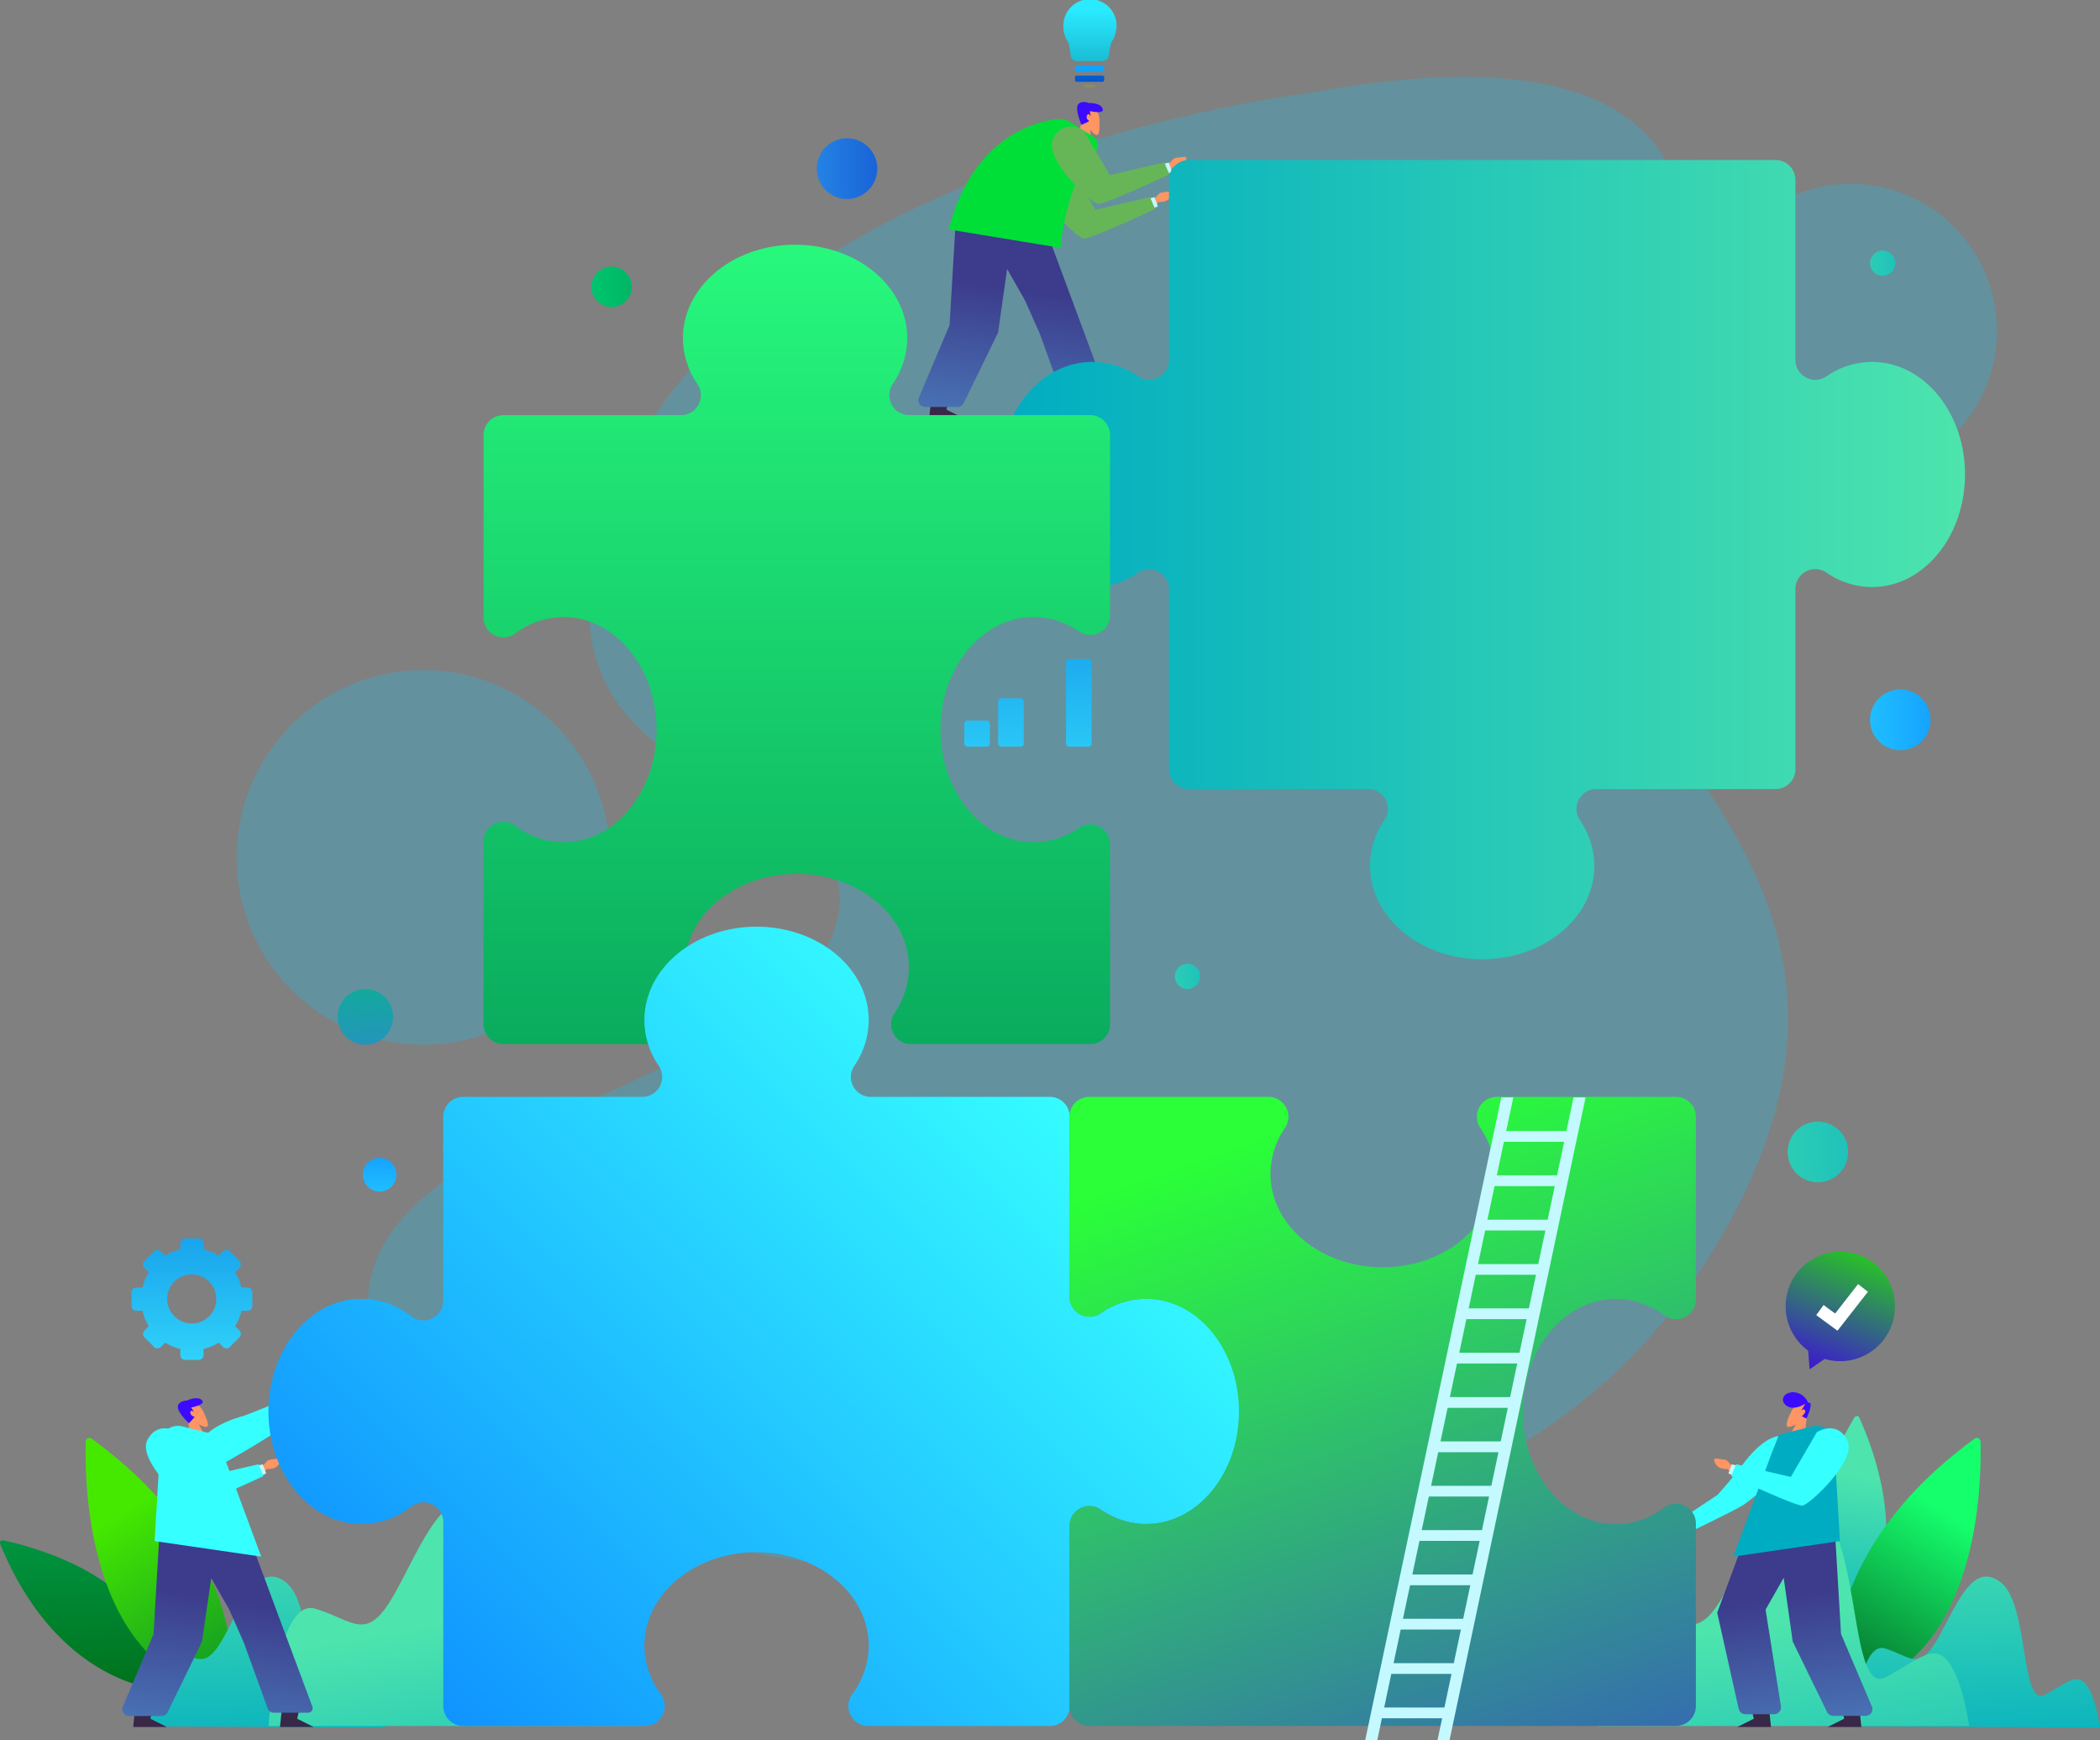 <svg id="b842f26b-907a-4b63-aaec-734506ac707f" data-name="OBJECTS" xmlns="http://www.w3.org/2000/svg" xmlns:xlink="http://www.w3.org/1999/xlink" viewBox="0 0 684.49 567.11"><rect x="0" y="0" width="684.49" height="567.11" fill="#808080" stroke="none"/><defs><style>.b64ea456-4219-478a-b882-d94ef7b11e6e{fill:#0dcbff;opacity:0.24;}.a6e7769b-0e02-4cc7-b87c-a6e3c870ce75{fill:url(#b1ced871-5726-4ffd-918c-2c0927b2d35a);}.a24fac11-b130-4fd3-a780-3259b1f36b84{fill:url(#b6ccbbde-4555-4e50-a23a-144df2448625);}.b8724947-baa3-4739-8410-355fcefd4a63{fill:url(#ad9d4fba-9b8c-49c4-886b-760a294c88df);}.ee3263b9-760b-4d00-b2ba-c265dda0f8ab{fill:url(#b30b4129-8590-42d3-a45f-11e45768b067);}.fa7928bc-0bbe-4114-8f93-c84e1ea1e93f{fill:url(#b7d0e136-4d2a-4b65-838c-67b9c999b405);}.bd5559f7-007b-47e1-ae18-d8b27c93ed3d{fill:url(#fa084af4-8547-429a-b758-b95cfb931e14);}.f95d8812-fd6c-4379-b3b4-96bd6f9fb8e4{fill:url(#f1d14de0-3582-4e93-8fa1-298428206da4);}.a5ccf288-5705-479e-8b8e-ed6b4eafae21{fill:url(#b7fa60c5-73f8-4348-bad2-4d09fd4973b9);}.e1b9aaf0-275b-42b1-a027-34574a5a7b12{fill:#ff9563;}.f72be8ec-8714-4e7c-bd18-b1f90ecb63fc{fill:#c4f9ff;}.f2a4a133-bbc1-4480-98e7-348f089c0ae3{fill:#66b658;}.f3a1a893-c0dd-48a7-8ff9-c9fee73b404c{fill:#382747;}.b9043b9f-3872-4cb4-9655-44f7908d65df{fill:url(#b0c325a8-94dc-4c05-b6b6-4304e3d82f24);}.febd2385-79c8-4840-8503-c31da6ccb064{fill:#3c0aff;}.ae222090-31ff-4a17-b410-f5e97588c04e{fill:#00df38;}.b14c275e-848c-44af-a424-d89a35df0e63{fill:#36ffff;}.ba061554-a8f7-4828-a0d6-34e1c06149b0{fill:url(#aa3420c6-0783-4807-b0c2-661dd3866d19);}.bd606d57-e8d9-408e-bc03-b7ed46475bb8{fill:url(#bd00d036-0569-416c-9b72-35ee558a8dee);}.a9b75094-41a7-4135-9c9a-c06e5c3562b8{fill:#00acc1;}.af36129e-b14c-4b74-8c2c-b56d0927d84f{fill:url(#f31c5a33-57ee-4782-bd45-f870a8ef783d);}.b780557a-30d9-40d6-83f3-d986a608fdc3{fill:url(#b0a13eb5-da93-42f0-a2d2-0895709ebd4b);}.a856f1bc-9717-4be6-ad97-b6af73a21aa7{fill:url(#b087bd51-9bfc-4a2c-97ad-fb59fe482a90);}.b703189e-2988-4bd3-98d1-a2e352ff2117{fill:url(#fd7f05c7-7df7-44f0-8735-a40b19e62a1c);}.eb5db18f-590d-478b-b574-c77feb960f50{fill:url(#addaa6db-63fd-41bf-9ccc-b86d15808acd);}.fbdc3f1a-eee6-4df9-a5f2-fee18264ce7f{fill:#fff;}.a7e8c885-8285-4420-aacb-95e24cd9a186{fill:url(#a96767f2-bea0-4f28-aa53-20253cc34ebb);}.acd4d771-6d1d-4bcf-93d3-0c03932d7789{fill:url(#b5fb221b-408d-4bf5-8502-afc65ccad109);}.bde14716-509c-40d0-a0d3-e173d1ab5d66{fill:url(#e9927a3b-2b5f-4748-bd65-b293770d4cdf);}.bd680731-ea40-4e8c-b81e-f9cd447b73f4{fill:url(#f7ca9e42-01b9-4ef0-8b20-a17404ef06b9);}.bccee23b-e18b-4530-bb84-5d3121cfd6b0{fill:url(#b55d0b68-ea87-47eb-b279-5cd0246245b8);}.b1bb629b-8b28-41c6-9a3c-ab6a9c3503ee{fill:url(#bb0c6dff-929c-427c-9d1f-3f19598a6ea1);}.bd723bd7-4cbe-436d-8bc2-6cbd1a0a8866{fill:url(#b383b27c-ecf9-4d65-87a6-892abca9bee3);}.ae1c1026-db01-4a5b-8cc1-6be0fda14657{fill:url(#bf04ec84-cf2e-4e58-8854-3a0d1536c343);}.b38bbde2-5451-43c6-875c-b55c09bf723e{fill:url(#aff1f7d3-2a65-4f17-9d7d-2be1f1e494ad);}.a3356776-d79c-49a9-99b6-890723e38678{fill:url(#bdad24ed-6f6d-400d-b8f9-ac5ac74b3e12);}.fb13d745-b4cc-4a0a-8fdd-7858d3763542{fill:url(#b45611ab-afb0-457d-93cb-897ee074dc98);}.f6bfd276-4aa6-4993-b165-d6cb34a86c94{fill:url(#b7fc04dc-1d4b-4a6e-9418-3d13cd9d28d8);}.b5498c72-5e01-4af8-8880-8236315363b0{fill:url(#bb944f0f-858d-4679-9312-eb1f86e80cfd);}.f1a7d340-8f5a-44de-a791-1d895708b179{fill:url(#b8ffd3dd-01d9-4131-92bd-2842e436a02d);}.fcebd2c3-7289-4869-ada3-e01cd40fc754{fill:url(#f4b889f9-1025-4a18-a153-c5de76aa5782);}.e6a5728b-2b2e-4803-aec5-e58ebd98729e{fill:url(#af470243-76a1-4135-b967-d575f38e88f9);}</style><linearGradient id="b1ced871-5726-4ffd-918c-2c0927b2d35a" x1="612.28" y1="711.18" x2="644.89" y2="657.38" gradientTransform="translate(-108.89 291.36) rotate(-22.9)" gradientUnits="userSpaceOnUse"><stop offset="0" stop-color="#00acc1"/><stop offset="1" stop-color="#4de4ad"/></linearGradient><linearGradient id="b6ccbbde-4555-4e50-a23a-144df2448625" x1="726.57" y1="730.9" x2="770.54" y2="658.36" gradientUnits="userSpaceOnUse"><stop offset="0" stop-color="#003f17"/><stop offset="1" stop-color="#15ff6c"/></linearGradient><linearGradient id="ad9d4fba-9b8c-49c4-886b-760a294c88df" x1="780.3" y1="744.89" x2="775.35" y2="655.79" gradientTransform="matrix(1, 0, 0, 1, 0, 0)" xlink:href="#b1ced871-5726-4ffd-918c-2c0927b2d35a"/><linearGradient id="b30b4129-8590-42d3-a45f-11e45768b067" x1="727.45" y1="793.35" x2="710.95" y2="694.37" gradientTransform="matrix(1, 0, 0, 1, 0, 0)" xlink:href="#b1ced871-5726-4ffd-918c-2c0927b2d35a"/><linearGradient id="b7d0e136-4d2a-4b65-838c-67b9c999b405" x1="161.89" y1="713.73" x2="158.59" y2="603.72" gradientUnits="userSpaceOnUse"><stop offset="0" stop-color="#00731e"/><stop offset="1" stop-color="#00bf6c"/></linearGradient><linearGradient id="fa084af4-8547-429a-b758-b95cfb931e14" x1="397.42" y1="730.9" x2="441.39" y2="658.36" gradientTransform="matrix(-1, 0, 0, 1, 614.45, 0)" gradientUnits="userSpaceOnUse"><stop offset="0" stop-color="#007f32"/><stop offset="1" stop-color="#45e900"/></linearGradient><linearGradient id="f1d14de0-3582-4e93-8fa1-298428206da4" x1="221.36" y1="744.89" x2="216.41" y2="655.79" gradientTransform="matrix(1, 0, 0, 1, 0, 0)" xlink:href="#b1ced871-5726-4ffd-918c-2c0927b2d35a"/><linearGradient id="b7fa60c5-73f8-4348-bad2-4d09fd4973b9" x1="293.99" y1="793.35" x2="277.5" y2="694.37" gradientTransform="matrix(1, 0, 0, 1, 0, 0)" xlink:href="#b1ced871-5726-4ffd-918c-2c0927b2d35a"/><linearGradient id="b0c325a8-94dc-4c05-b6b6-4304e3d82f24" x1="183.04" y1="259.48" x2="191.89" y2="318.63" gradientTransform="matrix(-1, 0, 0, 1, 653.73, 0)" gradientUnits="userSpaceOnUse"><stop offset="0" stop-color="#3c3b8c"/><stop offset="1" stop-color="#4d87c2"/></linearGradient><linearGradient id="aa3420c6-0783-4807-b0c2-661dd3866d19" x1="442.51" y1="686.1" x2="451.36" y2="745.24" xlink:href="#b0c325a8-94dc-4c05-b6b6-4304e3d82f24"/><linearGradient id="bd00d036-0569-416c-9b72-35ee558a8dee" x1="716.87" y1="684.92" x2="725.72" y2="744.06" gradientTransform="matrix(1, 0, 0, 1, 0, 0)" xlink:href="#b0c325a8-94dc-4c05-b6b6-4304e3d82f24"/><linearGradient id="f31c5a33-57ee-4782-bd45-f870a8ef783d" x1="460.8" y1="347.45" x2="775.55" y2="347.45" gradientTransform="matrix(1, 0, 0, 1, 0, 0)" xlink:href="#b1ced871-5726-4ffd-918c-2c0927b2d35a"/><linearGradient id="b0a13eb5-da93-42f0-a2d2-0895709ebd4b" x1="394.78" y1="221.83" x2="394.78" y2="585.85" gradientUnits="userSpaceOnUse"><stop offset="0" stop-color="#2aff7f"/><stop offset="1" stop-color="#009454"/></linearGradient><linearGradient id="b087bd51-9bfc-4a2c-97ad-fb59fe482a90" x1="194.49" y1="813.75" x2="487.89" y2="517.92" gradientUnits="userSpaceOnUse"><stop offset="0" stop-color="#0067ff"/><stop offset="1" stop-color="#36ffff"/></linearGradient><linearGradient id="fd7f05c7-7df7-44f0-8735-a40b19e62a1c" x1="678.46" y1="894.15" x2="554.04" y2="533.08" gradientUnits="userSpaceOnUse"><stop offset="0" stop-color="#3c0aff"/><stop offset="1" stop-color="#2aff38"/></linearGradient><linearGradient id="addaa6db-63fd-41bf-9ccc-b86d15808acd" x1="608.7" y1="565.28" x2="629.06" y2="616.95" gradientTransform="matrix(-1, 0, 0, 1, 1353.65, 0)" gradientUnits="userSpaceOnUse"><stop offset="0" stop-color="#24e900"/><stop offset="1" stop-color="#3f00e9"/></linearGradient><linearGradient id="a96767f2-bea0-4f28-aa53-20253cc34ebb" x1="197.62" y1="561.42" x2="197.62" y2="628.21" gradientUnits="userSpaceOnUse"><stop offset="0" stop-color="#159beb"/><stop offset="1" stop-color="#3beaff"/></linearGradient><linearGradient id="b5fb221b-408d-4bf5-8502-afc65ccad109" x1="318.46" y1="196.06" x2="318.46" y2="282.45" xlink:href="#a96767f2-bea0-4f28-aa53-20253cc34ebb"/><linearGradient id="e9927a3b-2b5f-4748-bd65-b293770d4cdf" x1="329.52" y1="196.06" x2="329.52" y2="282.45" xlink:href="#a96767f2-bea0-4f28-aa53-20253cc34ebb"/><linearGradient id="f7ca9e42-01b9-4ef0-8b20-a17404ef06b9" x1="351.64" y1="196.06" x2="351.64" y2="282.45" xlink:href="#a96767f2-bea0-4f28-aa53-20253cc34ebb"/><linearGradient id="b55d0b68-ea87-47eb-b279-5cd0246245b8" x1="490.34" y1="168.31" x2="490.34" y2="210.31" gradientUnits="userSpaceOnUse"><stop offset="0" stop-color="#2aeaff"/><stop offset="1" stop-color="#007994"/></linearGradient><linearGradient id="bb0c6dff-929c-427c-9d1f-3f19598a6ea1" x1="355.15" y1="3.92" x2="355.15" y2="45.92" gradientUnits="userSpaceOnUse"><stop offset="0" stop-color="#00d0ff"/><stop offset="1" stop-color="#1f6bff"/></linearGradient><linearGradient id="b383b27c-ecf9-4d65-87a6-892abca9bee3" x1="355.15" y1="4.28" x2="355.15" y2="46.28" gradientUnits="userSpaceOnUse"><stop offset="0" stop-color="#00b8e9"/><stop offset="1" stop-color="#0500b4"/></linearGradient><linearGradient id="bf04ec84-cf2e-4e58-8854-3a0d1536c343" x1="490.21" y1="169.76" x2="490.21" y2="211.75" gradientUnits="userSpaceOnUse"><stop offset="0" stop-color="#002bdf"/><stop offset="1" stop-color="gold"/></linearGradient><linearGradient id="aff1f7d3-2a65-4f17-9d7d-2be1f1e494ad" x1="117.47" y1="302.69" x2="121.87" y2="380.81" gradientUnits="userSpaceOnUse"><stop offset="0" stop-color="#00bf7c"/><stop offset="1" stop-color="#4a68ff"/></linearGradient><linearGradient id="bdad24ed-6f6d-400d-b8f9-ac5ac74b3e12" x1="258.27" y1="517.46" x2="259.37" y2="580.17" xlink:href="#b087bd51-9bfc-4a2c-97ad-fb59fe482a90"/><linearGradient id="b45611ab-afb0-457d-93cb-897ee074dc98" x1="655.49" y1="21.49" x2="657.46" y2="133.93" gradientTransform="translate(695.44 -421.88) rotate(90)" xlink:href="#b087bd51-9bfc-4a2c-97ad-fb59fe482a90"/><linearGradient id="b7fc04dc-1d4b-4a6e-9418-3d13cd9d28d8" x1="475.88" y1="364.8" x2="477.85" y2="477.24" gradientTransform="translate(695.44 -421.88) rotate(90)" gradientUnits="userSpaceOnUse"><stop offset="0" stop-color="#001abf"/><stop offset="1" stop-color="#3fd1ff"/></linearGradient><linearGradient id="bb944f0f-858d-4679-9312-eb1f86e80cfd" x1="514.71" y1="459.7" x2="516.02" y2="534.67" gradientTransform="translate(695.44 -421.88) rotate(90)" gradientUnits="userSpaceOnUse"><stop offset="0" stop-color="#009450"/><stop offset="1" stop-color="#00e984"/></linearGradient><linearGradient id="b8ffd3dd-01d9-4131-92bd-2842e436a02d" x1="796.32" y1="48.34" x2="798.29" y2="160.78" gradientTransform="translate(695.44 -421.88) rotate(90)" xlink:href="#b1ced871-5726-4ffd-918c-2c0927b2d35a"/><linearGradient id="f4b889f9-1025-4a18-a153-c5de76aa5782" x1="739.67" y1="285.66" x2="740.49" y2="332.51" gradientTransform="translate(695.44 -421.88) rotate(90)" xlink:href="#b1ced871-5726-4ffd-918c-2c0927b2d35a"/><linearGradient id="af470243-76a1-4135-b967-d575f38e88f9" x1="507.24" y1="59.07" x2="508.07" y2="105.92" gradientTransform="translate(695.44 -421.88) rotate(90)" xlink:href="#b1ced871-5726-4ffd-918c-2c0927b2d35a"/></defs><ellipse class="b64ea456-4219-478a-b882-d94ef7b11e6e" cx="137.99" cy="279.41" rx="60.83" ry="61.06"/><ellipse class="b64ea456-4219-478a-b882-d94ef7b11e6e" cx="603.23" cy="107.77" rx="47.67" ry="47.86"/><path class="b64ea456-4219-478a-b882-d94ef7b11e6e" d="M562.22,195.27s-184.51,22-226.74,129.82,88.94,88,71.72,142.48S228.32,531.93,258.8,607.85s328.6,118.82,426.65-23.1-61-186.49-25.18-255.81S714.6,167.21,562.22,195.27Z" transform="translate(-135.06 -165.06)"/><path class="a6e7769b-0e02-4cc7-b87c-a6e3c870ce75" d="M732.09,696.27c-2.7-4.7-15.62-31,7.46-69.34a.86.86,0,0,1,1.52.08c3.85,8.35,21.52,50.87-7.77,69.56A.86.86,0,0,1,732.09,696.27Z" transform="translate(-135.06 -165.06)"/><path class="a24fac11-b130-4fd3-a780-3259b1f36b84" d="M733.18,716.14c-.9-7.27-3.21-46.76,45.55-82.28a1.17,1.17,0,0,1,1.85.9c.41,12.41.14,74.58-46.05,82.38A1.16,1.16,0,0,1,733.18,716.14Z" transform="translate(-135.06 -165.06)"/><path class="b8724947-baa3-4739-8410-355fcefd4a63" d="M819.55,728.06c-.65-4.15-1.7-8.94-3.34-12.11-3.45-6.68-6.51-3-14.59,1.4s-5.15-29.4-14.38-36.61-14.48,7.57-20.61,18.39-8.85,5.63-17.19,3.11c-7.69-2.31-10,21.61-10.28,25.37Z" transform="translate(-135.06 -165.06)"/><path class="ee3263b9-760b-4d00-b2ba-c265dda0f8ab" d="M776.92,727.52c-1-6.23-2.63-13.42-5.13-18.18-5.25-10-9.82-4.45-21.93,2.23s-8-44.16-21.93-54.92-21.7,11.5-30.84,27.83-13.25,8.53-25.81,4.82c-11.58-3.42-14.82,32.57-15.25,38.22Z" transform="translate(-135.06 -165.06)"/><path class="fa7928bc-0bbe-4114-8f93-c84e1ea1e93f" d="M186.22,715.49c-5.38-.62-34.11-5.82-51.09-47.27a.86.86,0,0,1,1-1.18c9,1.87,53.53,12.89,51.08,47.65A.87.87,0,0,1,186.22,715.49Z" transform="translate(-135.06 -165.06)"/><path class="bd5559f7-007b-47e1-ae18-d8b27c93ed3d" d="M210.42,716.14c.9-7.27,3.21-46.76-45.55-82.28a1.17,1.17,0,0,0-1.85.9c-.41,12.41-.14,74.58,46,82.38A1.16,1.16,0,0,0,210.42,716.14Z" transform="translate(-135.06 -165.06)"/><path class="f95d8812-fd6c-4379-b3b4-96bd6f9fb8e4" d="M260.61,728.06c-.65-4.15-1.7-8.94-3.34-12.11-3.46-6.68-6.52-3-14.59,1.4s-5.16-29.4-14.38-36.61-14.48,7.57-20.62,18.39-8.84,5.63-17.18,3.11c-7.69-2.31-10,21.61-10.29,25.37Z" transform="translate(-135.06 -165.06)"/><path class="a5ccf288-5705-479e-8b8e-ed6b4eafae21" d="M343.47,727.52c-1-6.23-2.63-13.42-5.13-18.18-5.26-10-9.82-4.45-21.93,2.23s-8-44.16-21.93-54.92-21.7,11.5-30.84,27.83-13.25,8.53-25.81,4.82c-11.58-3.42-14.82,32.57-15.26,38.22Z" transform="translate(-135.06 -165.06)"/><path class="e1b9aaf0-275b-42b1-a027-34574a5a7b12" d="M511.22,230a16.79,16.79,0,0,1,1.92-2.06c.27-.07,3.63-.69,3.9-.34s-.48,2.81-2.53,3.09a4,4,0,0,1-1.72.14l-1,1Z" transform="translate(-135.06 -165.06)"/><polygon class="f72be8ec-8714-4e7c-bd18-b1f90ecb63fc" points="374.72 64.66 376.29 64.24 377.39 67.27 375.74 67.89 374.72 64.66"/><path class="f2a4a133-bbc1-4480-98e7-348f089c0ae3" d="M483.61,218.85s-6.3-4.12-9.86,2.48,12.33,21.18,14.52,21.45,23.29-9.62,23.29-9.62l-1.64-3.86-17.81,4.13Z" transform="translate(-135.06 -165.06)"/><path class="f3a1a893-c0dd-48a7-8ff9-c9fee73b404c" d="M491.94,296.21l-.55,2.34,5.4,2.7h-11s.52-5.23.54-5.18S491.94,296.21,491.94,296.21Z" transform="translate(-135.06 -165.06)"/><path class="f3a1a893-c0dd-48a7-8ff9-c9fee73b404c" d="M444.09,296.21l-.55,2.34,5.4,2.7h-11s.53-5.23.54-5.18S444.09,296.21,444.09,296.21Z" transform="translate(-135.06 -165.06)"/><path class="b9043b9f-3872-4cb4-9655-44f7908d65df" d="M484.93,264l-7.33-19.75L446.41,240l-1.84,31-10,23.63a2.19,2.19,0,0,0,2,3.05h10.59a2.17,2.17,0,0,0,2-1.23l11.22-23,2.95-20.75L469.18,263,474,273.86l7.72,21.34a2.07,2.07,0,0,0,1.93,1.36h11.25a1.47,1.47,0,0,0,1.37-2Z" transform="translate(-135.06 -165.06)"/><path class="e1b9aaf0-275b-42b1-a027-34574a5a7b12" d="M493.36,203.49s.39,4.32-.38,5.33-2.58-1.56-2.58-1.56l.39,3.54-4-3.06,2.64-8.51S492.59,198.77,493.36,203.49Z" transform="translate(-135.06 -165.06)"/><path class="febd2385-79c8-4840-8503-c31da6ccb064" d="M489.93,198.63s3.73-.18,4.52,1.81-4.16.82-4.16.82l.29,1.77s-.53-1.2-1.08-.61a1.33,1.33,0,0,0,.57,2c.23.18-2.5,1.32-2.5,1.32s-2.19-5-1.14-6.56S489.93,198.63,489.93,198.63Z" transform="translate(-135.06 -165.06)"/><path class="ae222090-31ff-4a17-b410-f5e97588c04e" d="M444.3,239.83l36.44,6s1.57-21,11.25-31.09a3.44,3.44,0,0,0-.73-5.26l-7.47-4.68a6.19,6.19,0,0,0-3.93-.94C473,204.62,452.24,209.28,444.3,239.83Z" transform="translate(-135.06 -165.06)"/><path class="e1b9aaf0-275b-42b1-a027-34574a5a7b12" d="M515.88,218.72a17.48,17.48,0,0,1,1.91-2.07c.28-.07,3.63-.69,3.91-.34s-.48,2.82-2.54,3.09a3.92,3.92,0,0,1-1.71.14l-1,1Z" transform="translate(-135.06 -165.06)"/><polygon class="f72be8ec-8714-4e7c-bd18-b1f90ecb63fc" points="379.37 53.38 380.95 52.97 382.05 55.99 380.4 56.61 379.37 53.38"/><path class="f2a4a133-bbc1-4480-98e7-348f089c0ae3" d="M488.27,207.58s-6.3-4.13-9.86,2.47,12.33,21.18,14.52,21.46,23.29-9.63,23.29-9.63L514.57,218l-17.81,4.12Z" transform="translate(-135.06 -165.06)"/><path class="b14c275e-848c-44af-a424-d89a35df0e63" d="M209.09,641.3s-6,3.62-8.7-1.87,5.33-10.61,14.18-13c5.21-1.93,10.29-4.12,10.29-4.12L238.11,612l2.84,3.8s-12.68,13.1-15.69,15.56S209.09,641.3,209.09,641.3Z" transform="translate(-135.06 -165.06)"/><path class="e1b9aaf0-275b-42b1-a027-34574a5a7b12" d="M201.06,624.56s2.05,3.82,1.75,5.05-3-.41-3-.41l1.74,3.1-4.83-1.24-.92-8.87S198.49,620.54,201.06,624.56Z" transform="translate(-135.06 -165.06)"/><path class="e1b9aaf0-275b-42b1-a027-34574a5a7b12" d="M220.58,642.92a17.61,17.61,0,0,1,1.92-2.06c.27-.07,3.63-.69,3.9-.35s-.48,2.82-2.53,3.1a4.14,4.14,0,0,1-1.71.14l-1,1Z" transform="translate(-135.06 -165.06)"/><path class="f3a1a893-c0dd-48a7-8ff9-c9fee73b404c" d="M232.47,722.82l-.55,2.34,5.4,2.7h-11s.53-5.23.54-5.18S232.47,722.82,232.47,722.82Z" transform="translate(-135.06 -165.06)"/><path class="f3a1a893-c0dd-48a7-8ff9-c9fee73b404c" d="M184.62,722.82l-.55,2.34,5.4,2.7h-11s.53-5.23.54-5.18S184.62,722.82,184.62,722.82Z" transform="translate(-135.06 -165.06)"/><path class="ba061554-a8f7-4828-a0d6-34e1c06149b0" d="M225.46,690.63l-7.33-19.74-31.19-4.3-1.84,31-10,23.63a2.19,2.19,0,0,0,2,3.05h10.59a2.16,2.16,0,0,0,2-1.22l11.22-23,3-20.75,5.91,10.38,4.78,10.83,7.72,21.33a2.06,2.06,0,0,0,1.93,1.36h11.25a1.47,1.47,0,0,0,1.37-2Z" transform="translate(-135.06 -165.06)"/><path class="b14c275e-848c-44af-a424-d89a35df0e63" d="M185.45,667.27l1.91-32.17a5.72,5.72,0,0,1,7.09-5.22l10.86,2.73,2.19,5.5,12.7,34.22Z" transform="translate(-135.06 -165.06)"/><polygon class="f72be8ec-8714-4e7c-bd18-b1f90ecb63fc" points="84.08 477.58 85.66 477.17 86.75 480.2 85.11 480.82 84.08 477.58"/><path class="b14c275e-848c-44af-a424-d89a35df0e63" d="M193,631.78s-6.3-4.12-9.87,2.48,12.33,21.18,14.53,21.45,23.28-9.63,23.28-9.63l-1.64-3.85-17.81,4.13Z" transform="translate(-135.06 -165.06)"/><path class="febd2385-79c8-4840-8503-c31da6ccb064" d="M196,621.47s3.36-1.65,4.86-.14-3.49,2.41-3.49,2.41l1,1.51s-1-.9-1.23-.14.55,1.58,1.3,1.58c.27.07-1.78,2.2-1.78,2.2s-4-3.71-3.63-5.57S196,621.47,196,621.47Z" transform="translate(-135.06 -165.06)"/><path class="b14c275e-848c-44af-a424-d89a35df0e63" d="M717.94,643.33s5.35-4.54,1-8.87-11.71,1.65-16.85,9.29c-3.49,4.33-7.19,8.45-7.19,8.45l-14,9.29,2.67,3.92s16.44-7.84,19.72-9.91S717.94,643.33,717.94,643.33Z" transform="translate(-135.06 -165.06)"/><path class="e1b9aaf0-275b-42b1-a027-34574a5a7b12" d="M719.18,624.56s-2.06,3.82-1.75,5.05,3-.41,3-.41l-1.75,3.1,4.83-1.24.93-8.87S721.75,620.54,719.18,624.56Z" transform="translate(-135.06 -165.06)"/><path class="e1b9aaf0-275b-42b1-a027-34574a5a7b12" d="M699.66,642.92a17.61,17.61,0,0,0-1.92-2.06c-.28-.07-3.63-.69-3.91-.35s.48,2.82,2.54,3.1a4.14,4.14,0,0,0,1.71.14l1,1Z" transform="translate(-135.06 -165.06)"/><path class="f3a1a893-c0dd-48a7-8ff9-c9fee73b404c" d="M706.16,722.82l.55,2.34-5.4,2.7h11s-.53-5.23-.54-5.18S706.16,722.82,706.16,722.82Z" transform="translate(-135.06 -165.06)"/><path class="f3a1a893-c0dd-48a7-8ff9-c9fee73b404c" d="M735.62,722.82l.54,2.34-5.4,2.7h11s-.53-5.23-.55-5.18S735.62,722.82,735.62,722.82Z" transform="translate(-135.06 -165.06)"/><path class="bd606d57-e8d9-408e-bc03-b7ed46475bb8" d="M735.14,697.55l-1.84-31-31.19,4.3-7.33,19.74,7,31.33a2.27,2.27,0,0,0,2.21,1.78h9.3a2.28,2.28,0,0,0,2.25-2.64l-5-31.45,5.91-10.38L719.39,700l11.21,23a2.18,2.18,0,0,0,2,1.22h10.6a2.19,2.19,0,0,0,2-3.05Z" transform="translate(-135.06 -165.06)"/><path class="a9b75094-41a7-4135-9c9a-c06e5c3562b8" d="M734.79,667.27l-1.91-32.17a5.72,5.72,0,0,0-7.09-5.22l-10.86,2.73-2.19,5.5L700,672.33Z" transform="translate(-135.06 -165.06)"/><polygon class="f72be8ec-8714-4e7c-bd18-b1f90ecb63fc" points="566.03 477.58 564.46 477.17 563.36 480.2 565 480.82 566.03 477.58"/><path class="b14c275e-848c-44af-a424-d89a35df0e63" d="M727.26,631.78s6.3-4.12,9.86,2.48-12.33,21.18-14.52,21.45-23.29-9.63-23.29-9.63l1.65-3.85,17.81,4.13Z" transform="translate(-135.06 -165.06)"/><path class="febd2385-79c8-4840-8503-c31da6ccb064" d="M724.42,622.19a5.49,5.49,0,0,0-4.42-3.41c-3.29-.3-5.14,2.48-2.67,4.34s6.16-.62,6.16-.62l-1.38,2.42s.77-1,1.28-.31-1,2-1,2l1.49.73S726.52,621.62,724.42,622.19Z" transform="translate(-135.06 -165.06)"/><path class="af36129e-b14c-4b74-8c2c-b56d0927d84f" d="M654.73,447.26a26.41,26.41,0,0,0-4.68-14.9,6.48,6.48,0,0,1,5.31-10.16h58.45a6.48,6.48,0,0,0,6.46-6.49V357a6.46,6.46,0,0,1,10.13-5.33,26.21,26.21,0,0,0,14.84,4.7c16.74,0,30.31-16.43,30.31-36.7S762,283,745.24,283a26.2,26.2,0,0,0-14.84,4.69,6.46,6.46,0,0,1-10.13-5.32V223.69a6.47,6.47,0,0,0-6.46-6.48H522.54a6.47,6.47,0,0,0-6.46,6.48v58.69A6.46,6.46,0,0,1,506,287.7,26.16,26.16,0,0,0,491.11,283c-16.74,0-30.31,16.43-30.31,36.69s13.57,36.7,30.31,36.7A26.17,26.17,0,0,0,506,351.7,6.46,6.46,0,0,1,516.08,357v58.68a6.48,6.48,0,0,0,6.46,6.49H581a6.48,6.48,0,0,1,5.3,10.16,26.41,26.41,0,0,0-4.68,14.9c0,16.8,16.37,30.43,36.56,30.43S654.73,464.06,654.73,447.26Z" transform="translate(-135.06 -165.06)"/><path class="b780557a-30d9-40d6-83f3-d986a608fdc3" d="M471.93,439.53c-16.74,0-30.32-16.43-30.32-36.69s13.58-36.7,30.32-36.7a26.14,26.14,0,0,1,14.82,4.69,6.46,6.46,0,0,0,10.13-5.33V306.83a6.47,6.47,0,0,0-6.46-6.49H431.37a6.49,6.49,0,0,1-5.3-10.17,26.45,26.45,0,0,0,4.7-14.93c0-16.8-16.37-30.43-36.55-30.43s-36.56,13.63-36.56,30.43a26.45,26.45,0,0,0,4.7,14.93,6.48,6.48,0,0,1-5.3,10.17H299.14a6.48,6.48,0,0,0-6.46,6.49v59.5A6.46,6.46,0,0,0,303,371.5a26.31,26.31,0,0,1,15.75-5.36c16.74,0,30.31,16.43,30.31,36.7s-13.57,36.69-30.31,36.69A26.31,26.31,0,0,1,303,434.17a6.46,6.46,0,0,0-10.34,5.18v59.47a6.48,6.48,0,0,0,6.46,6.49h58.44a6.49,6.49,0,0,0,5.31-10.16,26.42,26.42,0,0,1-4.66-14.87c0-16.81,16.36-30.43,36.55-30.43s36.56,13.62,36.56,30.43a26.5,26.5,0,0,1-4.66,14.87A6.48,6.48,0,0,0,432,505.31h58.43a6.48,6.48,0,0,0,6.46-6.49V440.17a6.46,6.46,0,0,0-10.13-5.33A26.14,26.14,0,0,1,471.93,439.53Z" transform="translate(-135.06 -165.06)"/><path class="a856f1bc-9717-4be6-ad97-b6af73a21aa7" d="M418.21,701.34a26.56,26.56,0,0,1-5.34,15.81A6.49,6.49,0,0,0,418,727.53h59.27a6.47,6.47,0,0,0,6.46-6.48V662.36A6.46,6.46,0,0,1,493.88,657a26.16,26.16,0,0,0,14.83,4.7C525.46,661.73,539,645.3,539,625s-13.57-36.7-30.32-36.7a26.16,26.16,0,0,0-14.83,4.7,6.46,6.46,0,0,1-10.13-5.33V529a6.47,6.47,0,0,0-6.46-6.49H418.86a6.48,6.48,0,0,1-5.31-10.16,26.44,26.44,0,0,0,4.66-14.86c0-16.81-16.37-30.44-36.56-30.44s-36.55,13.63-36.55,30.44a26.37,26.37,0,0,0,4.66,14.86,6.49,6.49,0,0,1-5.31,10.16H286a6.48,6.48,0,0,0-6.47,6.49v59.91a6.45,6.45,0,0,1-10.42,5.11,26.45,26.45,0,0,0-16.24-5.71c-16.74,0-30.31,16.43-30.31,36.7s13.57,36.69,30.31,36.69A26.45,26.45,0,0,0,269.13,656a6.45,6.45,0,0,1,10.42,5.11v59.92a6.48,6.48,0,0,0,6.47,6.48h59.26a6.49,6.49,0,0,0,5.16-10.38,26.49,26.49,0,0,1-5.34-15.81c0-16.8,16.36-30.43,36.55-30.43S418.21,684.54,418.21,701.34Z" transform="translate(-135.06 -165.06)"/><path class="b703189e-2988-4bd3-98d1-a2e352ff2117" d="M661.74,588.34a26.31,26.31,0,0,1,15.75,5.36,6.46,6.46,0,0,0,10.34-5.17V529a6.48,6.48,0,0,0-6.46-6.49H622.89a6.49,6.49,0,0,0-5.3,10.17,26.41,26.41,0,0,1,4.69,14.92c0,16.8-16.36,30.43-36.55,30.43s-36.56-13.63-36.56-30.43a26.42,26.42,0,0,1,4.7-14.92,6.49,6.49,0,0,0-5.31-10.17H490.09a6.47,6.47,0,0,0-6.46,6.49V587.7A6.45,6.45,0,0,0,493.75,593a26.17,26.17,0,0,1,14.83-4.69c16.74,0,30.32,16.43,30.32,36.7s-13.58,36.69-30.32,36.69A26.17,26.17,0,0,1,493.75,657a6.45,6.45,0,0,0-10.12,5.33v58.68a6.47,6.47,0,0,0,6.46,6.48H681.37a6.48,6.48,0,0,0,6.46-6.49V661.55a6.46,6.46,0,0,0-10.34-5.18,26.31,26.31,0,0,1-15.75,5.36c-16.74,0-30.32-16.43-30.32-36.69S645,588.34,661.74,588.34Z" transform="translate(-135.06 -165.06)"/><polygon class="f72be8ec-8714-4e7c-bd18-b1f90ecb63fc" points="448.91 567.12 493.26 357.63 489.34 357.63 444.98 567.12 448.91 567.12"/><polygon class="f72be8ec-8714-4e7c-bd18-b1f90ecb63fc" points="472.47 567.12 516.82 357.63 512.89 357.63 468.54 567.12 472.47 567.12"/><polygon class="f72be8ec-8714-4e7c-bd18-b1f90ecb63fc" points="510.71 372.08 488.46 372.08 489.2 368.57 511.45 368.57 510.71 372.08"/><polygon class="f72be8ec-8714-4e7c-bd18-b1f90ecb63fc" points="507.65 386.53 485.4 386.53 486.14 383.03 508.39 383.03 507.65 386.53"/><polygon class="f72be8ec-8714-4e7c-bd18-b1f90ecb63fc" points="504.59 400.98 482.34 400.98 483.08 397.48 505.33 397.48 504.59 400.98"/><polygon class="f72be8ec-8714-4e7c-bd18-b1f90ecb63fc" points="501.53 415.43 479.28 415.43 480.02 411.93 502.27 411.93 501.53 415.43"/><polygon class="f72be8ec-8714-4e7c-bd18-b1f90ecb63fc" points="498.47 429.88 476.22 429.88 476.96 426.38 499.21 426.38 498.47 429.88"/><polygon class="f72be8ec-8714-4e7c-bd18-b1f90ecb63fc" points="495.41 444.33 473.16 444.33 473.9 440.83 496.15 440.83 495.41 444.33"/><polygon class="f72be8ec-8714-4e7c-bd18-b1f90ecb63fc" points="492.35 458.79 470.1 458.79 470.84 455.28 493.09 455.28 492.35 458.79"/><polygon class="f72be8ec-8714-4e7c-bd18-b1f90ecb63fc" points="489.29 473.24 467.04 473.24 467.78 469.73 490.03 469.73 489.29 473.24"/><polygon class="f72be8ec-8714-4e7c-bd18-b1f90ecb63fc" points="486.23 487.69 463.98 487.69 464.72 484.19 486.97 484.19 486.23 487.69"/><polygon class="f72be8ec-8714-4e7c-bd18-b1f90ecb63fc" points="483.17 502.14 460.92 502.14 461.66 498.64 483.91 498.64 483.17 502.14"/><polygon class="f72be8ec-8714-4e7c-bd18-b1f90ecb63fc" points="480.11 516.59 457.86 516.59 458.6 513.09 480.85 513.09 480.11 516.59"/><polygon class="f72be8ec-8714-4e7c-bd18-b1f90ecb63fc" points="477.05 531.04 454.8 531.04 455.54 527.54 477.79 527.54 477.05 531.04"/><polygon class="f72be8ec-8714-4e7c-bd18-b1f90ecb63fc" points="473.99 545.49 451.74 545.49 452.49 541.99 474.73 541.99 473.99 545.49"/><polygon class="f72be8ec-8714-4e7c-bd18-b1f90ecb63fc" points="470.93 559.95 448.68 559.95 449.43 556.44 471.67 556.44 470.93 559.95"/><path class="eb5db18f-590d-478b-b574-c77feb960f50" d="M718.81,583.07a17.84,17.84,0,1,1,11,24.83l-4.9,3.39-.49-6.07A17.94,17.94,0,0,1,718.81,583.07Z" transform="translate(-135.06 -165.06)"/><polygon class="fbdc3f1a-eee6-4df9-a5f2-fee18264ce7f" points="598.93 433.65 592 428.57 594.39 425.28 598.16 428.05 605.64 418.46 608.83 420.97 598.93 433.65"/><path class="a7e8c885-8285-4420-aacb-95e24cd9a186" d="M215.75,584.6h-2a16.46,16.46,0,0,0-2.05-5l1.41-1.41a1.58,1.58,0,0,0,0-2.22L210,572.85a1.55,1.55,0,0,0-2.2,0l-1.42,1.42a16.46,16.46,0,0,0-4.94-2.06v-2a1.56,1.56,0,0,0-1.57-1.56H195.4a1.56,1.56,0,0,0-1.56,1.56v2a16.46,16.46,0,0,0-4.94,2.06l-1.42-1.42a1.56,1.56,0,0,0-2.21,0L182.13,576a1.59,1.59,0,0,0,0,2.22l1.42,1.41a16.46,16.46,0,0,0-2.05,5h-2a1.56,1.56,0,0,0-1.56,1.57v4.46a1.56,1.56,0,0,0,1.56,1.56h2a16.26,16.26,0,0,0,2.05,5l-1.42,1.42a1.59,1.59,0,0,0,0,2.22l3.14,3.15a1.56,1.56,0,0,0,2.21,0l1.42-1.42a16.46,16.46,0,0,0,4.94,2.06v2a1.56,1.56,0,0,0,1.56,1.57h4.44a1.57,1.57,0,0,0,1.57-1.57v-2a16.46,16.46,0,0,0,4.94-2.06l1.42,1.42a1.55,1.55,0,0,0,2.2,0l3.14-3.15a1.58,1.58,0,0,0,0-2.22l-1.41-1.42a16.26,16.26,0,0,0,2.05-5h2a1.56,1.56,0,0,0,1.56-1.56v-4.46A1.56,1.56,0,0,0,215.75,584.6Zm-18.13,11.75a8,8,0,1,1,7.93-8A7.94,7.94,0,0,1,197.62,596.35Z" transform="translate(-135.06 -165.06)"/><rect class="acd4d771-6d1d-4bcf-93d3-0c03932d7789" x="314.29" y="234.81" width="8.34" height="8.51" rx="0.97"/><rect class="bde14716-509c-40d0-a0d3-e173d1ab5d66" x="325.35" y="227.58" width="8.34" height="15.74" rx="0.97"/><rect class="bd680731-ea40-4e8c-b81e-f9cd447b73f4" x="347.47" y="214.82" width="8.34" height="28.5" rx="0.97"/><path class="bccee23b-e18b-4530-bb84-5d3121cfd6b0" d="M499,174.34l0,0c0-.2,0-.4,0-.6a8.67,8.67,0,1,0-17.33,0c0,.2,0,.4,0,.6l0,0s0,0,0,.07a8.7,8.7,0,0,0,1.56,4.37,25.25,25.25,0,0,1,.82,4.3,2.07,2.07,0,0,0,2.05,1.88h8.4a2.07,2.07,0,0,0,2-1.88,26.27,26.27,0,0,1,.82-4.3,8.62,8.62,0,0,0,1.57-4.37Z" transform="translate(-135.06 -165.06)"/><rect class="b1bb629b-8b28-41c6-9a3c-ab6a9c3503ee" x="350.39" y="21.4" width="9.52" height="2.02" rx="0.54"/><rect class="bd723bd7-4cbe-436d-8bc2-6cbd1a0a8866" x="350.39" y="24.62" width="9.52" height="2.02" rx="0.54"/><path class="ae1c1026-db01-4a5b-8cc1-6be0fda14657" d="M488.18,192.58a1,1,0,0,0,1,1h2.06a1,1,0,0,0,1-1Z" transform="translate(-135.06 -165.06)"/><ellipse class="b38bbde2-5451-43c6-875c-b55c09bf723e" cx="119.08" cy="331.39" rx="9.04" ry="9.08"/><path class="a3356776-d79c-49a9-99b6-890723e38678" d="M264.28,547.89a5.48,5.48,0,1,1-5.48-5.5A5.49,5.49,0,0,1,264.28,547.89Z" transform="translate(-135.06 -165.06)"/><ellipse class="fb13d745-b4cc-4a0a-8fdd-7858d3763542" cx="619.39" cy="234.57" rx="9.86" ry="9.9"/><ellipse class="f6bfd276-4aa6-4993-b165-d6cb34a86c94" cx="276.08" cy="54.96" rx="9.86" ry="9.9"/><ellipse class="b5498c72-5e01-4af8-8880-8236315363b0" cx="199.36" cy="93.47" rx="6.58" ry="6.6"/><ellipse class="f1a7d340-8f5a-44de-a791-1d895708b179" cx="592.54" cy="375.4" rx="9.86" ry="9.9"/><ellipse class="fcebd2c3-7289-4869-ada3-e01cd40fc754" cx="387.05" cy="318.19" rx="4.11" ry="4.13"/><ellipse class="e6a5728b-2b2e-4803-aec5-e58ebd98729e" cx="613.64" cy="85.77" rx="4.11" ry="4.13"/></svg>
